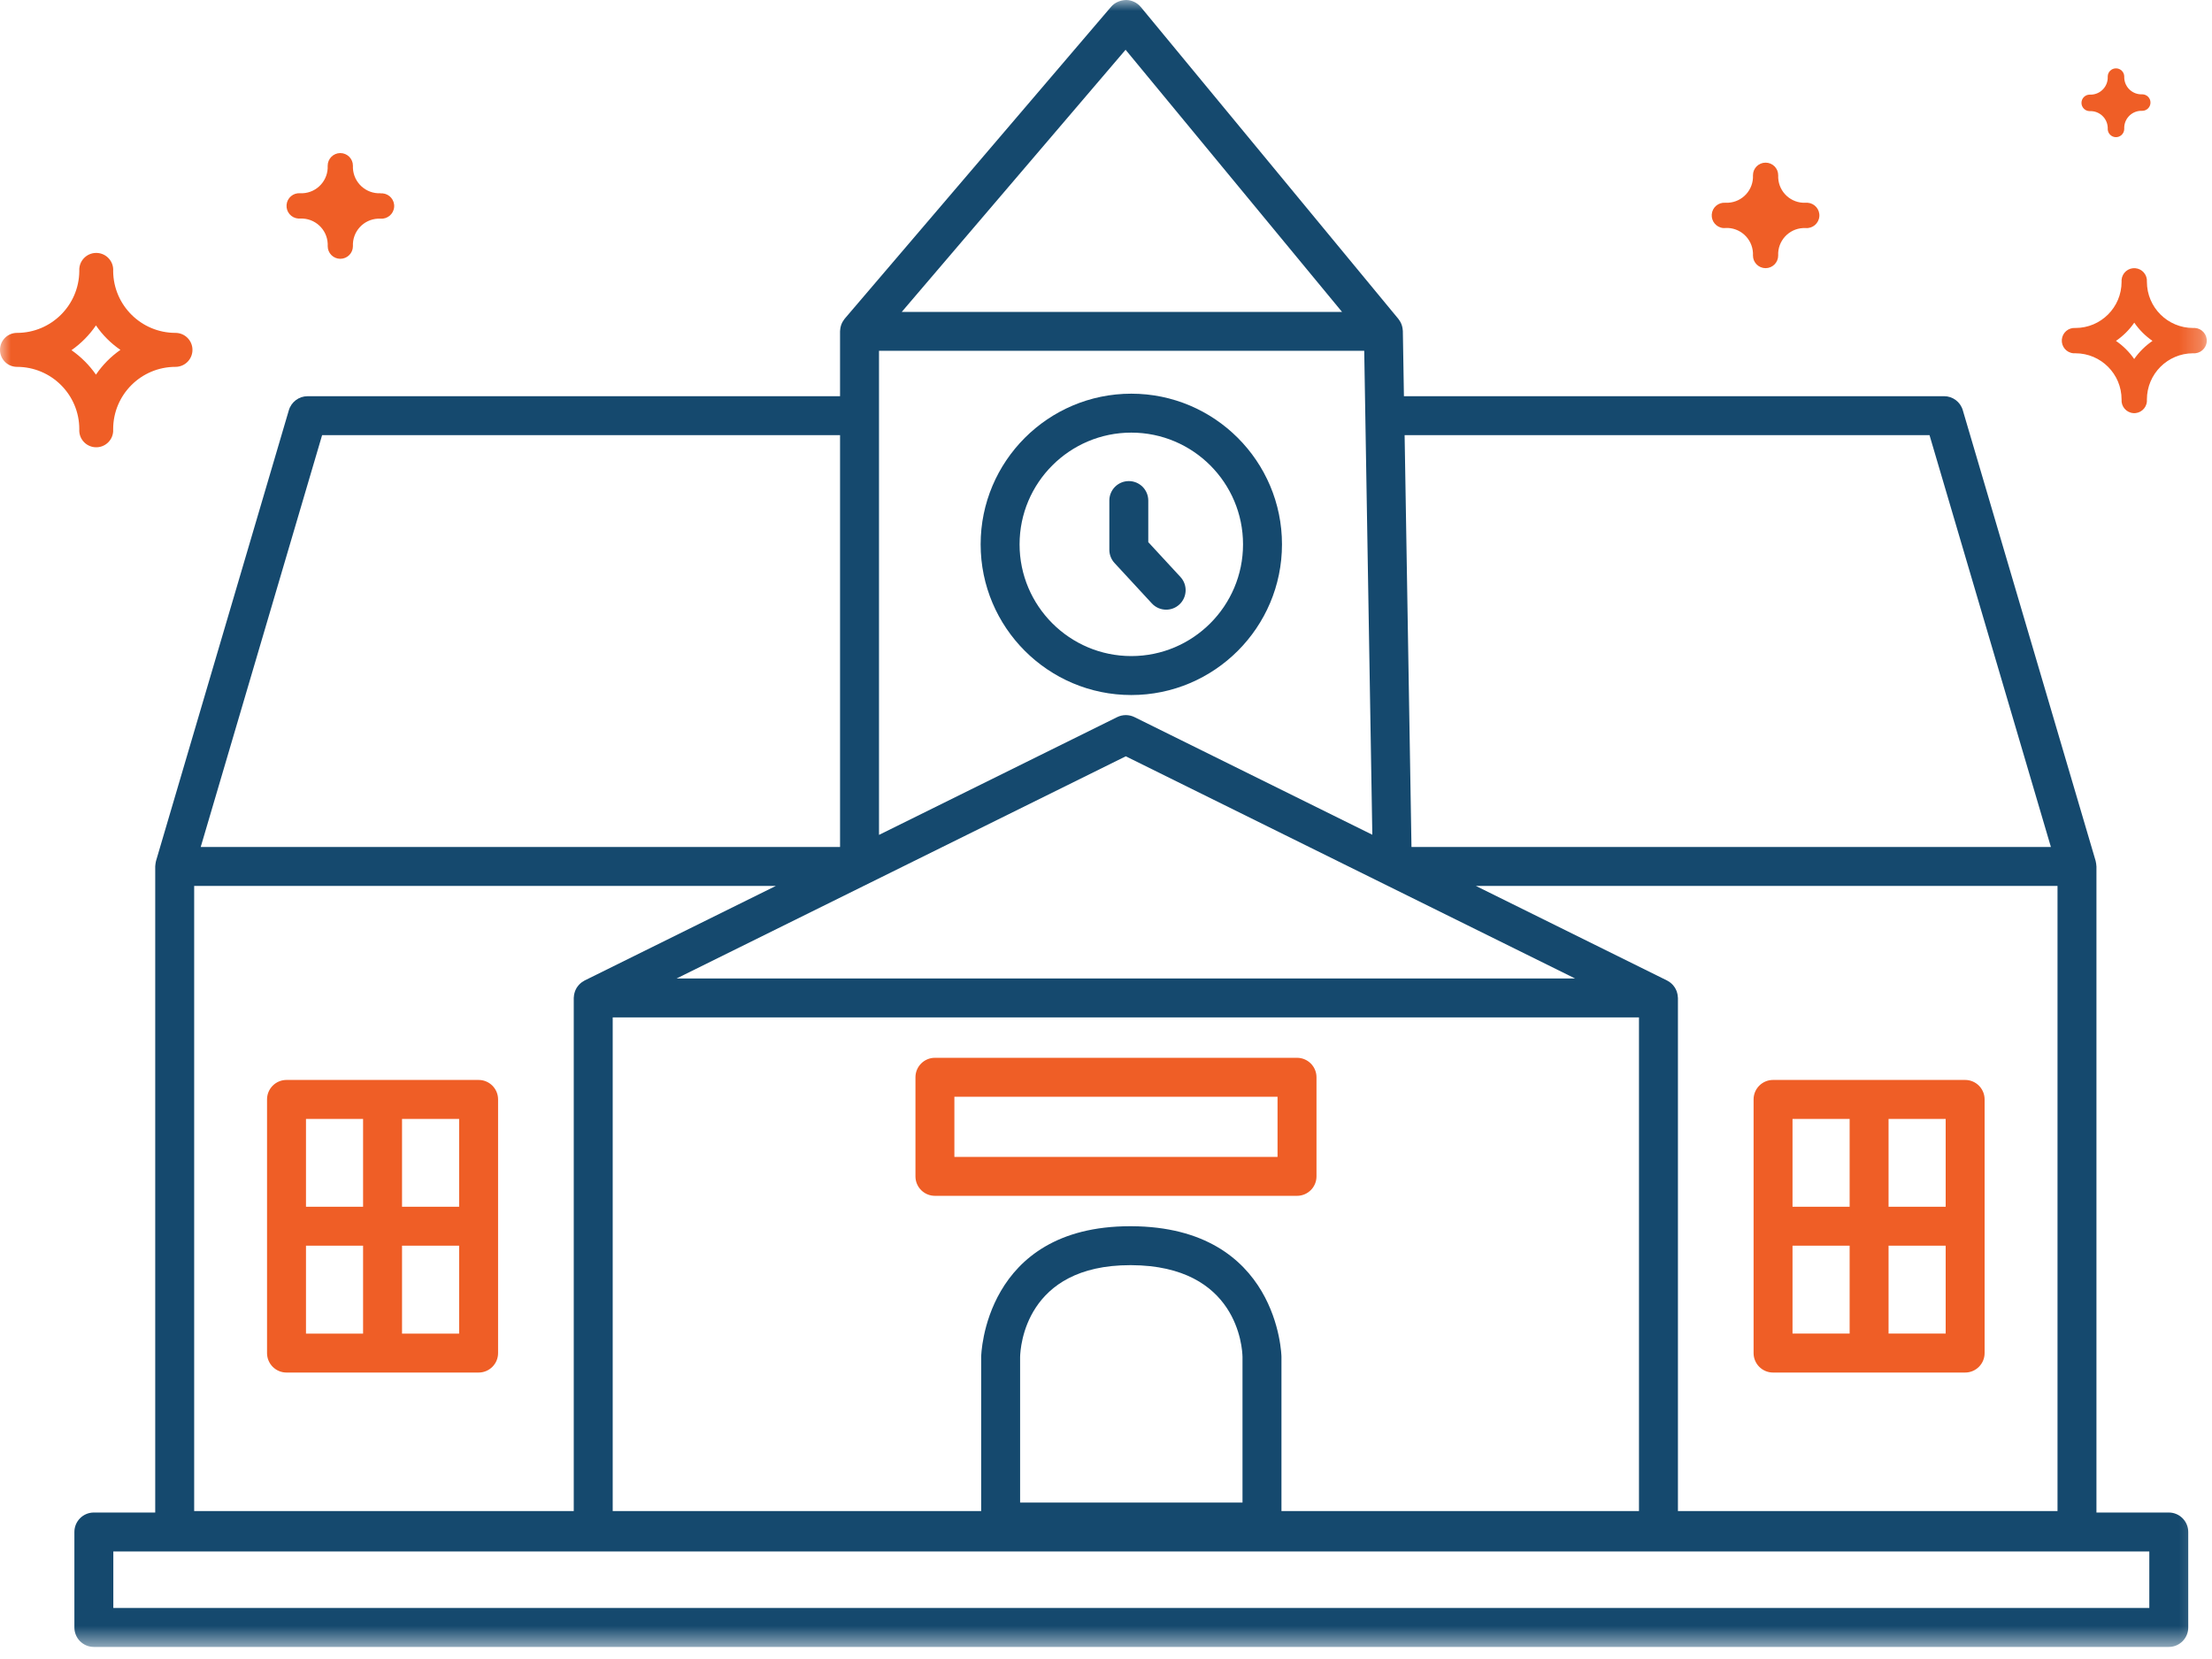 <svg xmlns="http://www.w3.org/2000/svg" xmlns:xlink="http://www.w3.org/1999/xlink" width="100" height="75" viewBox="0 0 100 75">
    <defs>
        <path id="9fztkjbw7a" d="M0 0L99.764 0 99.764 74.455 0 74.455z"/>
    </defs>
    <g fill="none" fill-rule="evenodd">
        <g>
            <g transform="translate(-164 -1233) translate(164 1233)">
                <mask id="9iaqnd557b" fill="#fff">
                    <use xlink:href="#9fztkjbw7a"/>
                </mask>
                <path fill="#EF5E26" d="M43.146 52.301h14.609v-2.72H43.146v2.72zm-.88 1.76h16.37c.485 0 .88-.393.88-.88v-4.48c0-.486-.395-.88-.88-.88h-16.37c-.486 0-.88.394-.88.88v4.48c0 .487.394.88.88.88z" mask="url(#9iaqnd557b)"/>
                <path fill="#15496E" d="M46.093 24.61c0-2.786 2.266-5.052 5.051-5.052 2.786 0 5.051 2.266 5.051 5.051s-2.265 5.051-5.05 5.051c-2.786 0-5.052-2.266-5.052-5.05m11.863 0c0-3.757-3.056-6.812-6.812-6.812-3.756 0-6.811 3.055-6.811 6.811s3.055 6.812 6.811 6.812 6.812-3.056 6.812-6.812" mask="url(#9iaqnd557b)"/>
                <path fill="#15496E" d="M52.72 27.562c.213 0 .428-.077.597-.234.357-.33.379-.886.05-1.243l-1.456-1.576v-1.88c0-.487-.394-.88-.88-.88s-.88.393-.88.88v2.224c0 .222.083.435.233.598l1.689 1.828c.173.188.41.283.647.283" mask="url(#9iaqnd557b)"/>
                <path fill="#EF5E26" d="M18.175 60.29h2.581v-3.974h-2.581v3.973zm-4.342 0h2.581v-3.974h-2.581v3.973zm0-5.734h2.581v-3.973h-2.581v3.973zm4.342 0h2.581v-3.973h-2.581v3.973zm3.462-5.734h-8.685c-.485 0-.88.394-.88.88V61.17c0 .486.395.88.88.88h8.685c.486 0 .88-.394.88-.88V49.702c0-.486-.394-.88-.88-.88zM81.036 54.556h2.582v-3.973h-2.582v3.973zm4.342 0h2.582v-3.973h-2.582v3.973zm0 5.733h2.582v-3.973h-2.582v3.973zm-4.342 0h2.582v-3.973h-2.582v3.973zm-.88 1.761h8.684c.486 0 .88-.394.88-.88V49.702c0-.486-.394-.88-.88-.88h-8.684c-.486 0-.88.394-.88.88V61.17c0 .486.394.88.88.88z" mask="url(#9iaqnd557b)"/>
                <path fill="#15496E" d="M5.123 72.694h92.043v-2.556H5.123v2.556zm9.439-53.021h23.415V38.29H9.074l5.488-18.618zM50.885 2.249L60.67 14.1H40.767l10.118-11.85zM87.23 19.673l5.487 18.618H63.81L63.5 19.673H87.23zM46.117 67.928V61.35c.01-.447.235-4.155 4.98-4.155h.043c4.81.023 5.023 3.737 5.031 4.147v6.585H46.117zM27.7 45.996h46.395v22.317H57.932v-6.978c-.001-.059-.13-5.867-6.783-5.9h-.054c-6.607 0-6.738 5.841-6.738 5.9v6.978H27.699V45.996zm48.15-.934c-.003-.031-.005-.063-.01-.094-.004-.028-.012-.055-.02-.083-.007-.027-.014-.053-.024-.08-.01-.027-.023-.053-.036-.08-.012-.024-.025-.049-.04-.073-.014-.023-.03-.046-.048-.068-.017-.023-.035-.045-.055-.066l-.06-.059c-.022-.018-.043-.037-.067-.054-.025-.018-.052-.034-.079-.05-.016-.009-.029-.02-.046-.028L66.72 40.05h26.296v28.262h-17.16V45.116c0-.019-.005-.036-.006-.054zm-24.953-10.87l20.311 10.044H30.585L50.896 34.19zM39.738 15.858h21.936l.366 21.879-10.753-5.318c-.247-.121-.535-.121-.781 0l-10.768 5.325V15.86zM8.778 40.051h26.296l-8.646 4.276c-.016.008-.03.02-.046.029-.027.015-.054.03-.08.05-.022.016-.044.035-.065.053-.02.02-.042.038-.06.059-.02.02-.039.043-.056.067-.017.021-.033.044-.048.067-.015.024-.028.05-.04.074-.013.026-.025.052-.035.079-.01.027-.018.053-.025.081-.008.027-.015.054-.02.082-.005.031-.008.063-.01.095 0 .018-.005.035-.005.053v23.197H8.778V40.051zm89.268 28.327h-3.27V39.17c0-.011-.003-.022-.004-.034 0-.03-.005-.061-.009-.092-.005-.03-.01-.059-.017-.088l-.006-.035-6.007-20.379c-.11-.374-.454-.631-.844-.631h-24.42l-.049-2.948c0-.012-.003-.023-.004-.035-.002-.03-.005-.059-.01-.089-.005-.027-.01-.055-.017-.082-.006-.027-.016-.053-.025-.08-.01-.028-.021-.055-.034-.082l-.038-.069c-.017-.027-.034-.054-.054-.08-.007-.009-.012-.02-.02-.029L51.576.32c-.165-.2-.411-.318-.671-.32-.261.01-.508.111-.677.309L38.188 14.407c-.01.012-.017.026-.027.039-.019.025-.037.05-.053.076l-.04.073c-.012.026-.024.053-.034.08-.01.027-.018.055-.026.083l-.017.08c-.005.032-.008.063-.01.095 0 .015-.004.03-.004.046v2.933H13.904c-.39 0-.734.257-.845.631l-6.006 20.38c-.004.01-.004.022-.007.033-.007.03-.012.06-.016.09-.005.03-.009.06-.01.091 0 .012-.003.023-.003.034v29.207H4.243c-.487 0-.88.394-.88.88v4.317c0 .486.393.88.88.88h93.803c.486 0 .88-.394.88-.88v-4.317c0-.486-.394-.88-.88-.88z" mask="url(#9iaqnd557b)"/>
                <path fill="#EF5E26" d="M77.912 10.31c.03.002.06.002.09 0v-.004c.656-.032 1.214.475 1.246 1.131.002.04.002.077 0 .116 0 .315.256.57.57.57.316 0 .57-.255.57-.57-.031-.655.474-1.211 1.128-1.243.039-.002.077-.002.116 0 .316.025.592-.211.617-.528.025-.315-.211-.592-.527-.616-.03-.003-.06-.003-.09 0-.655.032-1.211-.473-1.243-1.128-.002-.039-.002-.077 0-.115 0-.316-.255-.57-.57-.57-.315 0-.571.254-.571.57.032.654-.473 1.21-1.127 1.243-.04.002-.08.002-.12 0-.316-.025-.592.21-.616.527-.025.316.21.592.527.617M13.482 9.881c.03.003.06.003.09 0 .656-.03 1.213.479 1.243 1.135.002.038.002.075 0 .112-.001.315.254.571.568.572.316 0 .572-.254.572-.57v-.002c-.03-.657.478-1.213 1.135-1.243.037-.002.074-.002.112 0 .316.025.592-.211.617-.527.025-.316-.211-.592-.527-.617-.03-.003-.06-.003-.09 0v-.004c-.659.03-1.217-.48-1.247-1.138V7.49c0-.316-.256-.57-.572-.57-.313.001-.568.256-.569.57.032.656-.474 1.214-1.13 1.246-.038.002-.075.002-.113 0-.315-.025-.592.211-.616.528-.025.315.21.592.527.616M94.472 5.024c.43-.02.794.312.814.741v.076c.007.197.166.354.362.36.206.005.378-.157.384-.363v-.014c-.02-.43.312-.794.741-.814h.072c.207 0 .374-.167.374-.373s-.167-.373-.374-.373c-.429.02-.793-.312-.812-.742v-.057c0-.207-.167-.374-.373-.374-.207-.001-.374.166-.374.372v.002c.02.429-.312.793-.742.813h-.072c-.206 0-.373.167-.373.373s.167.373.373.373M4.338 14.711c.297.434.672.81 1.106 1.106-.434.303-.809.682-1.106 1.12-.3-.431-.675-.806-1.106-1.106.433-.304.808-.683 1.106-1.12m-.04 5.508c.423.029.79-.29.818-.714.003-.034.003-.069 0-.104 0-1.556 1.262-2.816 2.817-2.816.424 0 .768-.344.768-.768 0-.424-.344-.768-.768-.768-1.547 0-2.805-1.248-2.817-2.795.03-.423-.29-.79-.713-.818-.424-.029-.79.29-.818.714-.003.034-.003.069 0 .104-.012 1.547-1.27 2.795-2.817 2.795-.424 0-.768.344-.768.768 0 .424.344.768.768.768 1.555 0 2.817 1.26 2.817 2.816-.03.423.29.79.713.818M96.486 16.225v.01c-.223-.323-.504-.602-.827-.824.323-.222.604-.501.827-.824.223.323.502.602.824.824-.321.22-.6.495-.824.814m2.749-1.398c-.03-.003-.06-.003-.09 0-1.152 0-2.086-.933-2.088-2.085.024-.316-.211-.592-.528-.617-.316-.025-.592.211-.617.527-.002.03-.002.06 0 .09 0 1.151-.933 2.085-2.084 2.085-.316-.025-.592.211-.617.527-.025.316.21.592.527.617.03.003.06.003.09 0 1.152.002 2.084.936 2.084 2.088-.024.316.212.592.528.617.316.025.592-.211.617-.527.002-.03.002-.06 0-.09.002-1.152.935-2.086 2.088-2.088.316.025.592-.211.617-.527.025-.316-.212-.593-.527-.617" mask="url(#9iaqnd557b)"/>
            </g>
        </g>
    </g>
</svg>
